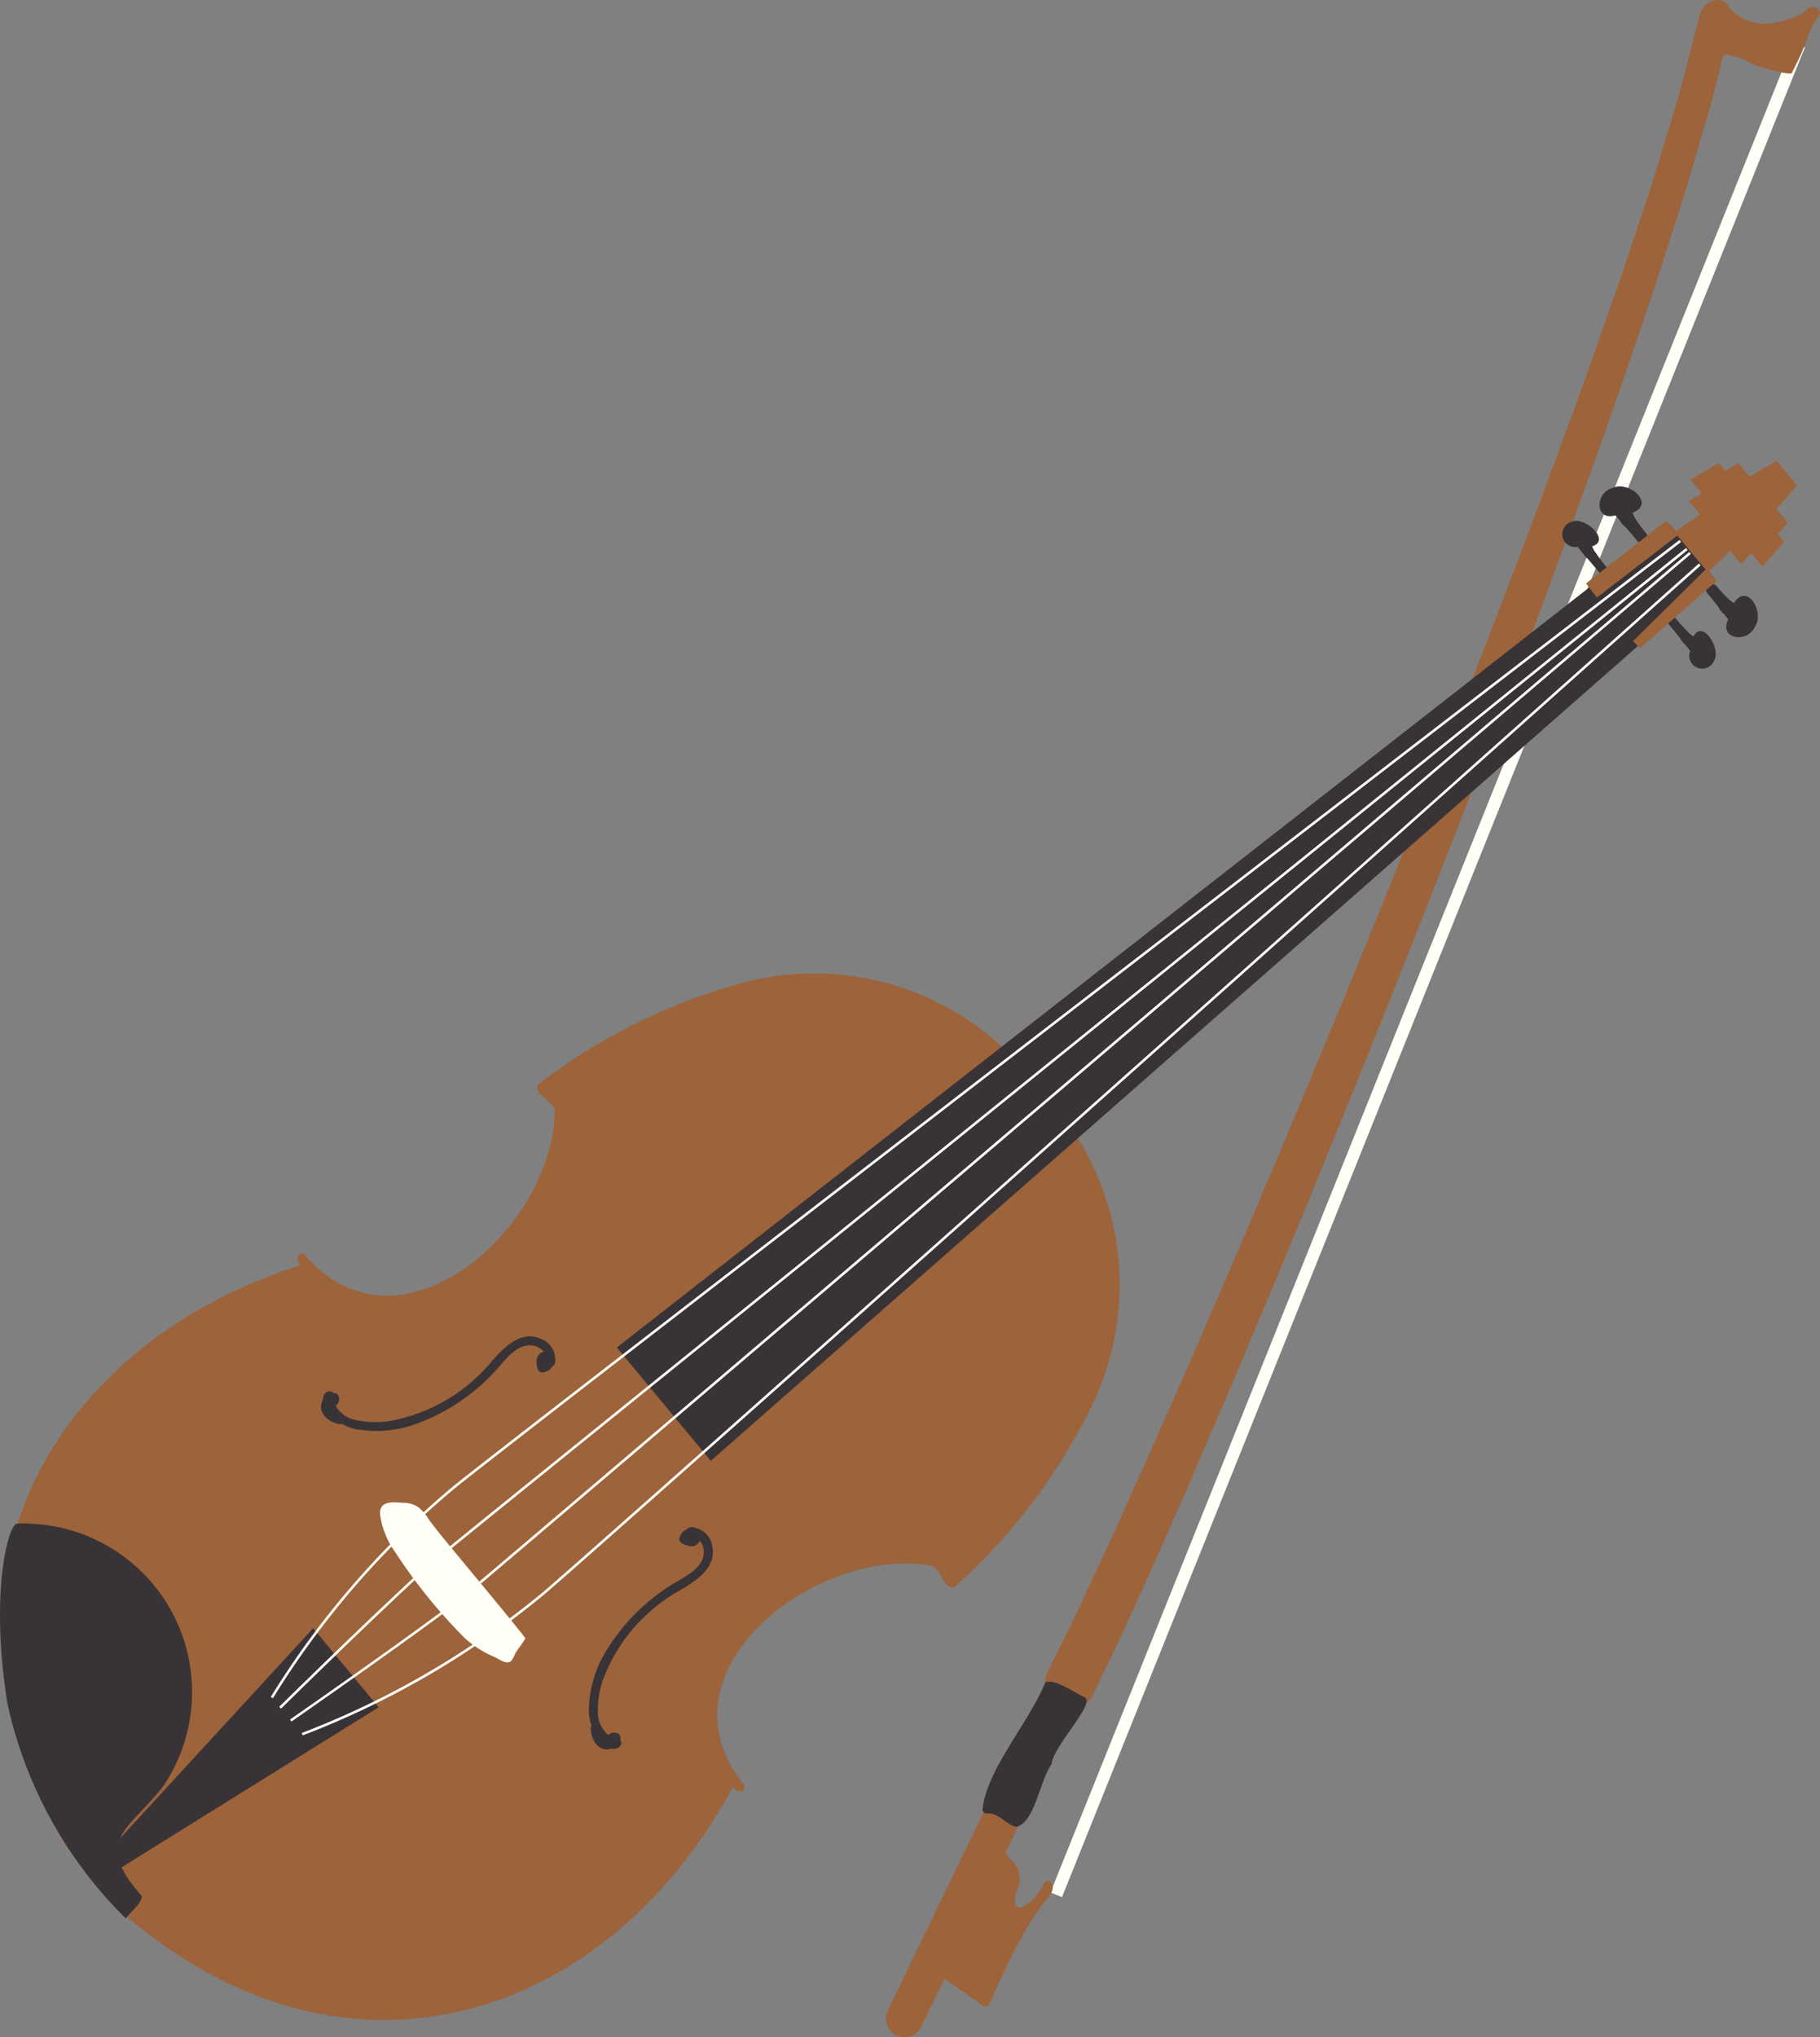 <svg xmlns="http://www.w3.org/2000/svg" viewBox="0 0 57.178 63.981"><rect x="0" y="0" width="57.178" height="63.981" fill="#808080" stroke="none"/><g id="レイヤー_2" data-name="レイヤー 2"><g id="レイヤー_1-2" data-name="レイヤー 1"><g id="il_music"><rect x="13.552" y="30.266" width="62.603" height="0.39" transform="translate(-0.134 60.724) rotate(-68.111)" style="fill:#fffef7"/><path d="M57.157.463l.019-.031c0-.006,0-.015-.005-.024V.385a.137.137,0,0,0-.028-.064A.223.223,0,0,0,57.1.272a.268.268,0,0,0-.056-.036.221.221,0,0,0-.063-.02.237.237,0,0,0-.065,0l-.014,0a.364.364,0,0,0-.047.014.314.314,0,0,0-.044.025L56.8.263a.242.242,0,0,0-.046.05l-.007.014h0a2.12,2.12,0,0,1-.219.132,2.228,2.228,0,0,1-.8.255A1.42,1.42,0,0,1,54.268.147a.14.14,0,0,1-.01-.039l-.014,0a.433.433,0,0,0-.2-.1A.594.594,0,0,0,53.4.475l-.009.039-.431,1.662c-.074.277-.136.554-.221.831l-.251.829-.5,1.658c-.174.552-.363,1.1-.544,1.653L50.892,8.8l-.579,1.645c-.385,1.1-.772,2.194-1.181,3.285-1.6,4.371-3.3,8.718-5.045,13.044S40.552,35.41,38.714,39.7l-1.39,3.211-1.414,3.2c-.484,1.059-.952,2.128-1.448,3.177l-.739,1.576-.763,1.547-.018.036,0,.006a.8.8,0,1,0,1.436.688l.772-1.607.734-1.606c.492-1.071.95-2.147,1.427-3.22L38.7,43.477l1.361-3.237q2.7-6.483,5.253-13.018c1.706-4.355,3.359-8.731,4.925-13.14.4-1.1.777-2.206,1.152-3.314l.566-1.661.536-1.673c.177-.558.361-1.113.531-1.673l.492-1.689.246-.844c.083-.281.145-.57.218-.855l.162-.654.016,0a1.858,1.858,0,0,1,.824.249.1.1,0,0,0,.038.011c.081.083,1.243.42,1.279.308.017-.055.277-.549.319-.676a6.074,6.074,0,0,0,.219-.59c.1-.185.2-.366.313-.543Z" style="fill:#9d633a"/><path d="M33.024,59.123a.139.139,0,0,0-.237.034,1.467,1.467,0,0,1-.63.71c-.176.1-.279,0-.279-.19A1.588,1.588,0,0,1,32,59.222a.733.733,0,0,0-.105-.663c-.09-.129-.22-.241-.309-.372l.545-1.131a.585.585,0,1,0-1.052-.511l-3.189,6.594a.588.588,0,0,0,.273.783.582.582,0,0,0,.779-.272l.732-1.51c.4.282.8.561,1.2.843a.14.14,0,0,0,.211-.058c.32-.708.638-1.419,1.018-2.1a9.9,9.9,0,0,1,.616-.977C32.861,59.663,33.2,59.376,33.024,59.123Z" style="fill:#9d633a"/><path d="M34.09,53.312c-.3-.132-1-.636-1.252-.471-.531,1.287-1.815,2.7-1.964,3.937a.133.133,0,0,0,.133.174c.385-.033.591.356.92.417.571-.108.742-1.453,1.11-1.967C33.086,54.841,34.4,53.523,34.09,53.312Z" style="fill:#383337"/><path d="M51.725,16.925a.141.141,0,0,0-.007-.172,4.793,4.793,0,0,1-.379-.528c-.017-.041-.032-.082-.05-.122.739-.291-.132-1.018-.618-.781-.556.133-.587,1.054.08.863l.134.155a.624.624,0,0,0,.191.221l.167.192c.067.081.136.162.2.245a.145.145,0,0,0,.226-.009Z" style="fill:#383337"/><path d="M50.485,17.953a.141.141,0,0,0-.025-.157,6.123,6.123,0,0,1-.387-.522c-.019-.039-.036-.078-.056-.116.609-.183-.227-.94-.622-.778a.405.405,0,0,0,.164.793l.133.155a.792.792,0,0,0,.19.222l.166.193c.067.082.136.162.2.245a.121.121,0,0,0,.2.016Z" style="fill:#383337"/><path d="M53.749,18.357a.144.144,0,0,1,.168.039,4.754,4.754,0,0,0,.449.471c.036.024.074.046.11.071.423-.672.976.319.653.752-.234.522-1.145.381-.833-.238l-.127-.161a.61.61,0,0,1-.182-.229l-.158-.2c-.068-.082-.134-.164-.2-.243a.145.145,0,0,1,.051-.221Z" style="fill:#383337"/><path d="M52.509,19.385c.042-.023.113.009.15.053a6.044,6.044,0,0,0,.441.478c.034.026.07.05.1.076.293-.564.882.4.649.756a.4.4,0,0,1-.748-.308l-.128-.16a.777.777,0,0,1-.183-.228l-.159-.2c-.068-.081-.134-.163-.2-.243a.122.122,0,0,1,.02-.2Z" style="fill:#383337"/><path d="M33.533,35.253a8.731,8.731,0,0,1,.92,8.569,18.406,18.406,0,0,1-4.462,6.014c-.316.114-.424-.508-.675-.649-3.535-.709-8.809,3.217-5.978,6.823.194.276-.192.332-.308.1-3.949,7.343-12.239,10.122-19.309,3.849L2.087,57.988c-4.851-8.112-.581-15.741,7.367-18.259-.206-.157-.08-.526.156-.284,3.017,3.451,7.855-1,7.814-4.608-.092-.273-.683-.494-.512-.783a18.4,18.4,0,0,1,6.737-3.268,8.731,8.731,0,0,1,8.25,2.495Z" style="fill:#9d633a"/><path d="M3.955,60.251c.118-.193.568-.535.485-.725-1.56-1.768-.371-2.035.714-3.469A5.289,5.289,0,0,0,.983,47.852a2.341,2.341,0,0,0-.466,0c-.253.074-.843,2.125-.284,5.645A13.542,13.542,0,0,0,3.955,60.251Z" style="fill:#383337"/><polygon points="53.87 18.168 53.173 17.328 53.159 17.31 52.462 16.47 19.379 42.317 20.847 44.088 20.862 44.106 22.33 45.877 53.87 18.168" style="fill:#383337"/><path d="M17.347,42.919a.228.228,0,0,0,.1-.212.32.32,0,0,0-.017-.089.487.487,0,0,0,0-.066.7.7,0,0,0-.435-.507c-.638-.278-1.155.267-1.542.7a5.393,5.393,0,0,1-3.221,1.883,2.917,2.917,0,0,1-1.07-.035.924.924,0,0,1-.616-.446.265.265,0,0,0,.1-.281.148.148,0,0,0-.127-.118.257.257,0,0,0-.048,0,.16.16,0,0,0-.208-.029.265.265,0,0,0-.117.236.466.466,0,0,0-.06.2c-.015.305.278.5.54.562a.143.143,0,0,0,.1-.01,1.539,1.539,0,0,0,.462.177,3.656,3.656,0,0,0,1.722-.111,6.291,6.291,0,0,0,2.865-1.963c.232-.258.541-.6.924-.558a.571.571,0,0,1,.384.189l0,.006a.327.327,0,0,0-.134.074.339.339,0,0,0-.09.283.207.207,0,0,0,0,.05.937.937,0,0,0,.041.162.146.146,0,0,0,.153.082A.4.4,0,0,0,17.347,42.919Z" style="fill:#383337"/><path d="M21.579,48.025a.225.225,0,0,1,.227-.059A.3.3,0,0,1,21.89,48a.474.474,0,0,1,.065.016.7.7,0,0,1,.417.522c.155.678-.477,1.085-.976,1.385a5.392,5.392,0,0,0-2.448,2.815,2.907,2.907,0,0,0-.165,1.057.924.924,0,0,0,.324.689.267.267,0,0,1,.294-.045.15.15,0,0,1,.093.147.325.325,0,0,1-.01.047.159.159,0,0,1-.01.21.266.266,0,0,1-.254.072.459.459,0,0,1-.209.021c-.3-.042-.435-.365-.452-.635a.139.139,0,0,1,.028-.094,1.534,1.534,0,0,1-.089-.486,3.663,3.663,0,0,1,.429-1.672A6.3,6.3,0,0,1,21.388,49.6c.3-.18.688-.421.72-.8a.573.573,0,0,0-.115-.412l0-.005a.305.305,0,0,1-.392.154.18.18,0,0,1-.048-.015.957.957,0,0,1-.152-.07.144.144,0,0,1-.052-.166A.4.4,0,0,1,21.579,48.025Z" style="fill:#383337"/><polygon points="10.866 52.375 9.838 51.134 3.347 58.193 3.55 58.438 3.753 58.683 11.895 53.616 10.866 52.375" style="fill:#383337"/><polygon points="56.055 17.016 55.852 16.771 56.16 16.411 55.809 15.988 56.455 15.243 55.817 14.472 54.964 14.969 54.614 14.546 54.203 14.781 54 14.536 53.111 15.064 53.468 15.495 53.058 15.731 53.409 16.154 52.608 16.713 53.658 17.98 54.356 17.297 54.707 17.72 55.014 17.361 55.372 17.792 56.055 17.016" style="fill:#9d633a"/><polygon points="50.166 18.766 49.829 18.322 52.359 16.345 52.731 16.794 50.166 18.766" style="fill:#9d633a"/><polygon points="51.301 20.136 51.52 20.363 53.932 18.244 53.612 17.857 51.301 20.136" style="fill:#9d633a"/><path d="M8.506,53.292a27.111,27.111,0,0,1,5.744-6.625c1.883-1.539,38.147-29.428,38.513-29.71l.05.064c-.367.282-36.63,28.17-38.512,29.708a27.011,27.011,0,0,0-5.725,6.6Z" style="fill:#fffef7"/><path d="M9.507,54.5l-.026-.076a27.08,27.08,0,0,0,7.55-4.4c1.861-1.564,36-32.019,36.342-32.327l.054.06c-.345.308-34.482,30.764-36.344,32.328A27.132,27.132,0,0,1,9.507,54.5Z" style="fill:#fffef7"/><path d="M16.177,51.948c.056-.119.273-.38.33-.5-.8-1.031-2.719-3.273-3.012-3.7a1.731,1.731,0,0,0-.343-.409.833.833,0,0,0-.489-.143c-.327-.026-.74-.073-.725.353a2.621,2.621,0,0,0,.465,1.176,16.817,16.817,0,0,0,2.185,2.706,3.2,3.2,0,0,0,.959.61c.16.086.381.236.507.126A.73.73,0,0,0,16.177,51.948Z" style="fill:#fffef7"/><path d="M8.773,53.6c.039-.038,3.88-3.817,5.028-4.769.793-.658,38.784-31.312,39.167-31.622l.051.063c-.384.309-38.374,30.963-39.167,31.621-1.145.95-4.984,4.726-5.023,4.764Z" style="fill:#fffef7"/><path d="M9.159,54.063,9.113,54c.044-.031,4.468-3.1,5.614-4.05.793-.658,37.968-32.3,38.343-32.615l.052.061c-.375.319-37.55,31.958-38.344,32.616C13.63,50.958,9.2,54.032,9.159,54.063Z" style="fill:#fffef7"/></g></g></g></svg>